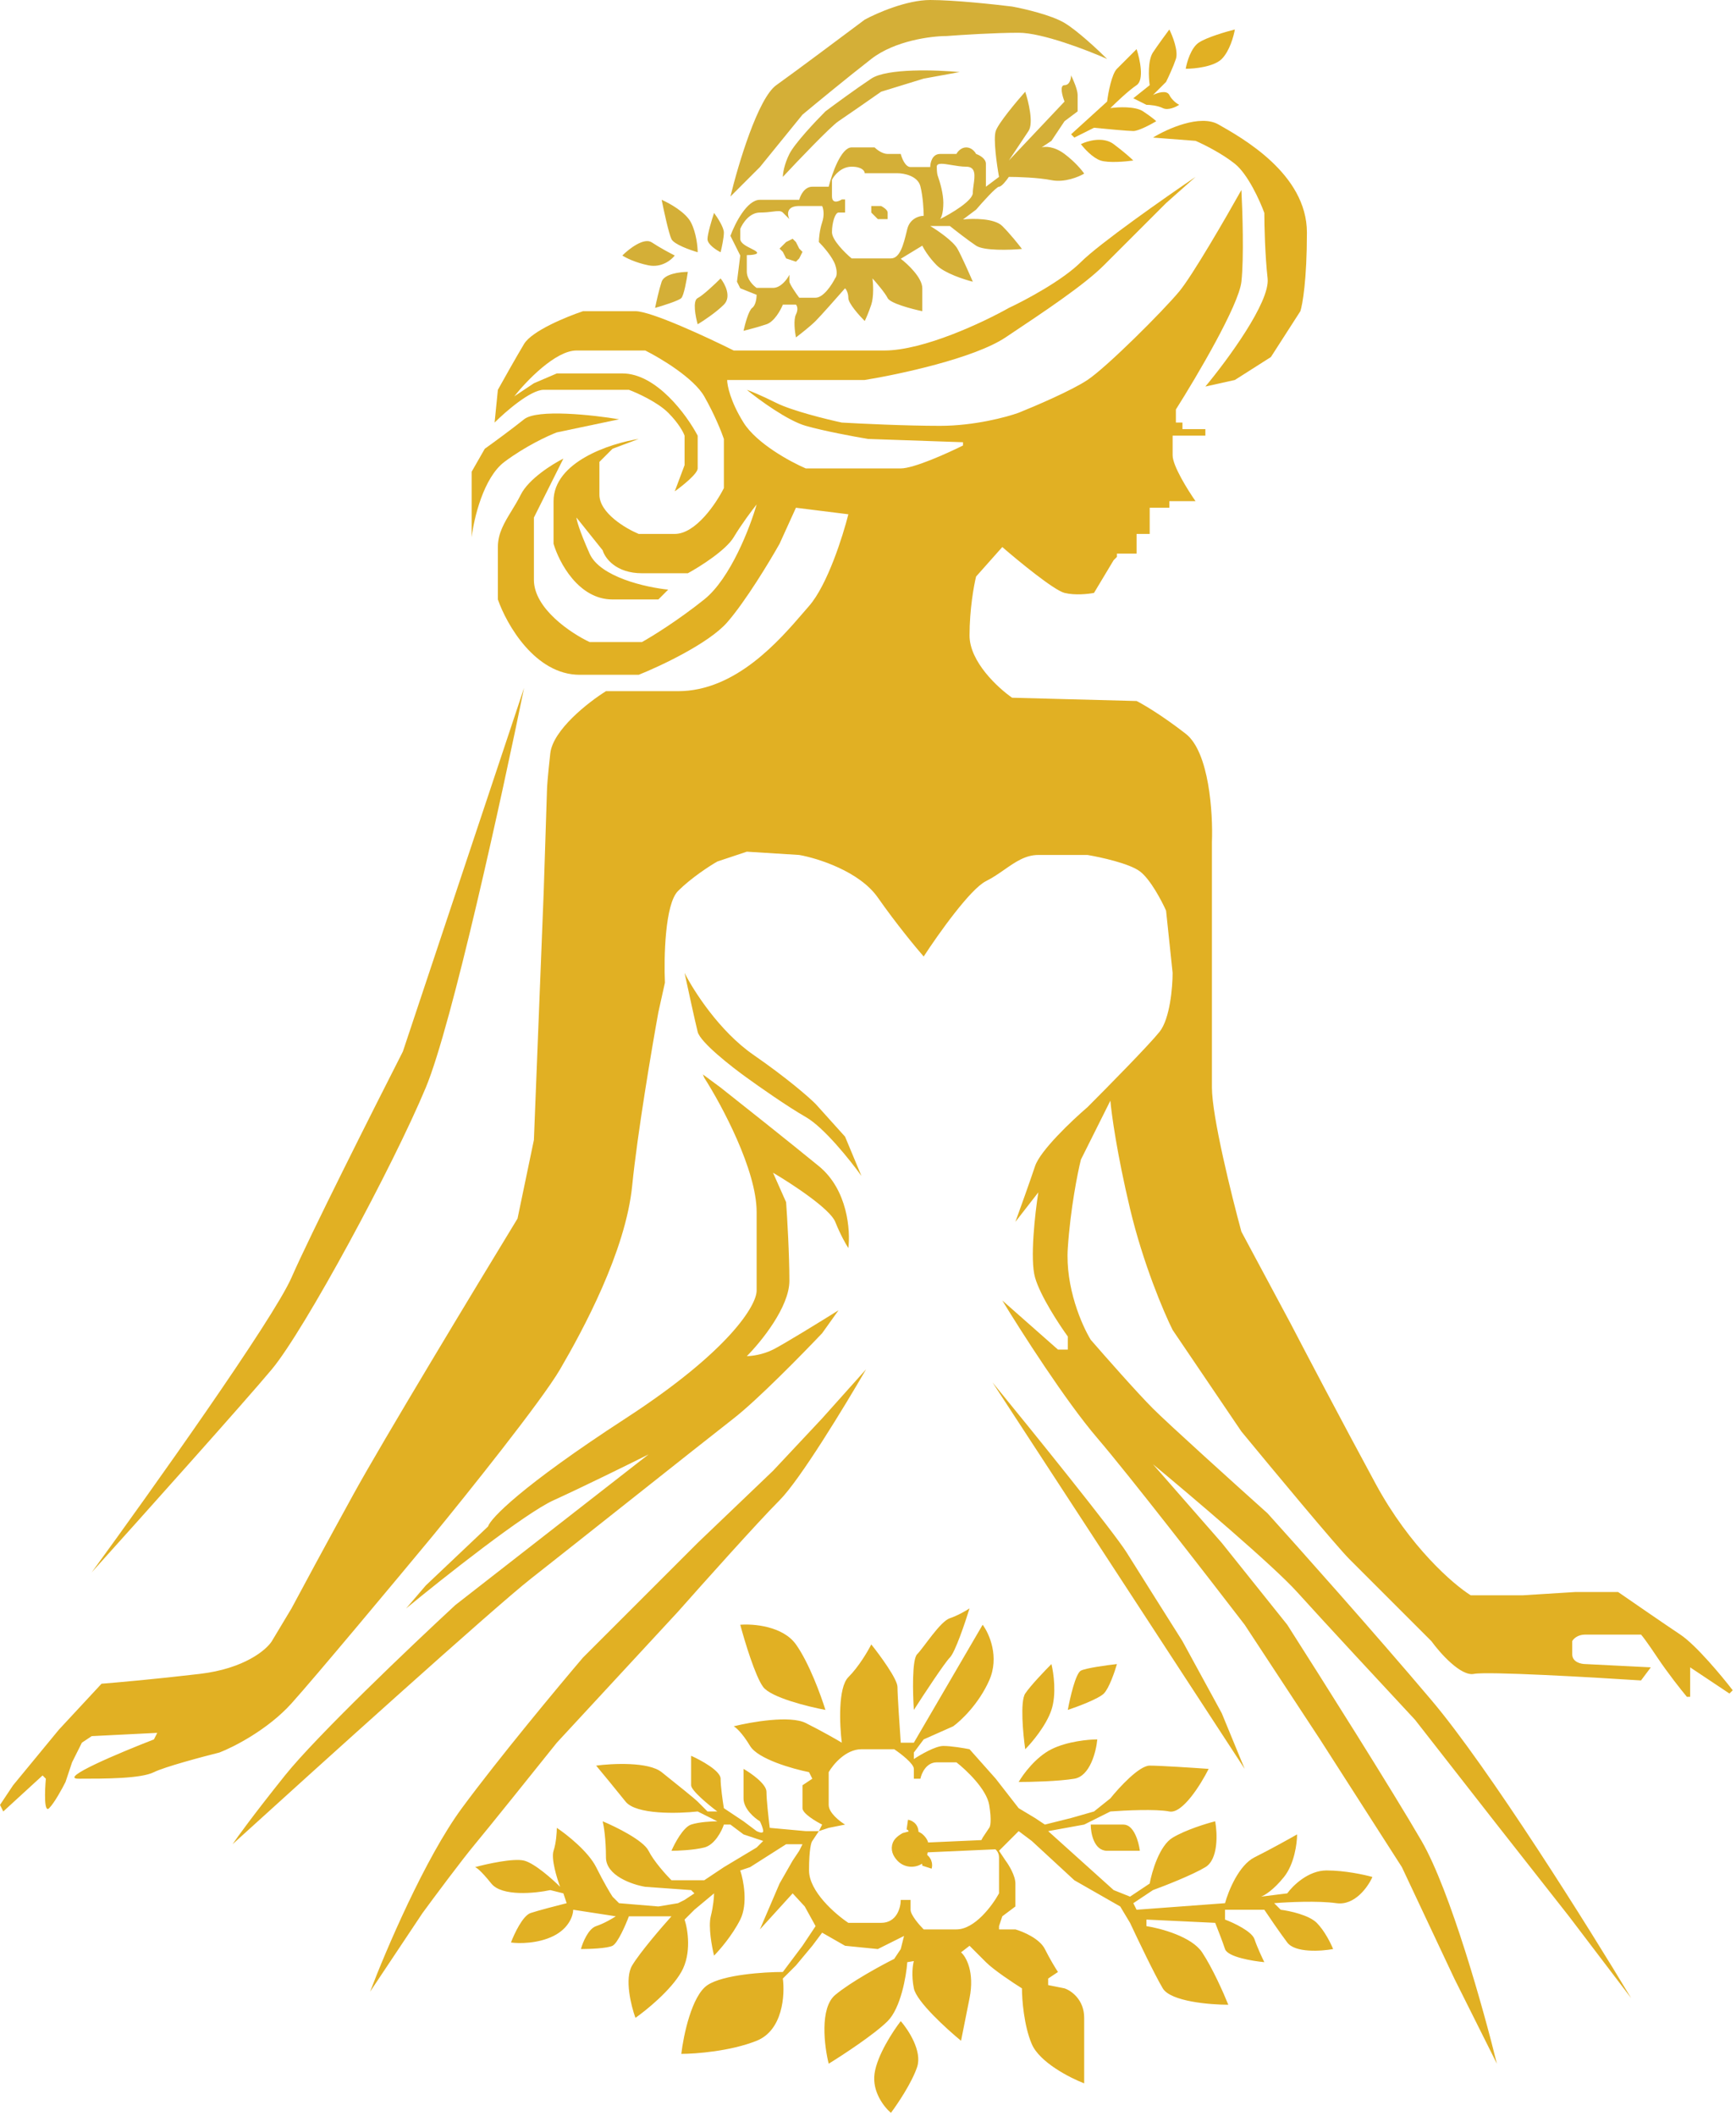 <svg xmlns="http://www.w3.org/2000/svg" width="265" height="323" viewBox="0 0 265 323" fill="none"><path d="M77 70.5C73.8 72.9 72.333 79.166 72 82V72L74 68.5C75.167 67.667 78 65.6 80 64C82 62.4 90.5 63.333 94.5 64L85 66C83.667 66.5 80.2 68.1 77 70.5Z" fill="#E1B023"></path><path d="M65 166C69 156.4 76.667 121.333 80 105L61.5 160.5C57 169.333 47.3 188.6 44.5 195C41.7 201.4 23 227.667 14 240C21.5 231.667 37.5 213.8 41.5 209C46.5 203 60 178 65 166Z" fill="#E1B023"></path><path d="M186 19C183.2 17.399 178.167 19.666 176 21L182.5 21.5C183.667 22 186.5 23.4 188.5 25C190.5 26.6 192.333 30.667 193 32.5C193 34.333 193.1 38.9 193.5 42.5C193.9 46.1 187.333 55 184 59L188.5 58L194 54.5L198.5 47.5C198.833 46.5 199.5 42.7 199.5 35.5C199.5 26.5 189.5 21 186 19Z" fill="#E1B023"></path><path d="M121.5 251C119.5 248.2 115 247.833 113 248C113.667 250.5 115.3 255.9 116.5 257.5C117.7 259.1 123.333 260.5 126 261C125.333 258.833 123.5 253.8 121.5 251Z" fill="#E1B023"></path><path d="M145 253C145.8 252.2 147.333 247.667 148 245.5C147.5 245.833 146.2 246.6 145 247C143.5 247.5 141 251.5 140 252.5C139.2 253.3 139.333 258.5 139.5 261C141 258.667 144.2 253.8 145 253Z" fill="#E1B023"></path><path d="M160.5 261C161.3 258.6 160.833 255.333 160.5 254C159.5 255 157.3 257.3 156.5 258.5C155.7 259.7 156.167 264.667 156.5 267C157.5 266 159.7 263.4 160.5 261Z" fill="#E1B023"></path><path d="M165 255C164.2 255.4 163.333 259.167 163 261C164.5 260.5 167.7 259.3 168.5 258.5C169.3 257.7 170.167 255.167 170.5 254C169 254.167 165.8 254.6 165 255Z" fill="#E1B023"></path><path d="M160.5 267C158.1 268.2 156.167 270.833 155.5 272C157.333 272 161.6 271.9 164 271.5C166.4 271.1 167.333 267.333 167.5 265.5C166.167 265.5 162.9 265.8 160.5 267Z" fill="#E1B023"></path><path d="M169 282.5C167 282.5 166.5 279.833 166.5 278.5H171.5C173.1 278.5 173.833 281.167 174 282.5H169Z" fill="#E1B023"></path><path d="M140 315.5C140.8 313.1 138.667 309.833 137.5 308.5C136.333 310 133.9 313.7 133.5 316.5C133.1 319.3 135 321.667 136 322.5C137 321.167 139.2 317.9 140 315.5Z" fill="#E1B023"></path><path fill-rule="evenodd" clip-rule="evenodd" d="M250.5 256.5C242.833 256 227 255.1 225 255.5C223 255.9 219.833 252.333 218.5 250.5L206 238C204 236 194.167 224.167 189.5 218.5L179 203C177.667 200.333 174.5 192.9 172.5 184.5C170.5 176.1 169.667 170 169.5 168L165 177C164.5 179 163.4 184.5 163 190.5C162.6 196.5 165.167 202.333 166.5 204.5C168.667 207 173.6 212.6 176 215C178.4 217.4 188.667 226.667 193.5 231C198.167 236.167 209.7 249.1 218.5 259.5C227.3 269.9 242.5 294.167 249 305L239.5 292.5L228.5 278.5L216 262.5C211.5 257.667 201.6 247 198 243C194.4 239 181.833 228.333 176 223.5L186.5 235.5L196.5 248C201.5 255.833 212.6 273.4 217 281C221.4 288.6 226.5 306.833 228.5 315L222 302L214 285L201.5 265.5L190 248C184.5 240.833 172.3 225.1 167.5 219.5C162.7 213.9 155.833 203.167 153 198.5L161.5 206H163V204C161.667 202.167 158.8 197.8 158 195C157.2 192.2 158 185.167 158.5 182L155 186.5C155.667 184.667 157.2 180.4 158 178C158.8 175.6 163.667 171 166 169C169 166 175.4 159.5 177 157.5C178.6 155.5 179 150.667 179 148.5L178 139C177.333 137.5 175.6 134.2 174 133C172.4 131.8 168 130.833 166 130.5H158.5C156.54 130.5 155.007 131.567 153.343 132.725C152.46 133.34 151.54 133.98 150.5 134.5C148.1 135.7 143.167 142.667 141 146C139.833 144.667 136.8 141 134 137C131.2 133 124.833 131 122 130.5L114 130L109.5 131.5C108.333 132.167 105.5 134 103.5 136C101.5 138 101.333 146.167 101.5 150L100.5 154.5C99.5 160 97.3 173 96.5 181C95.5 191 89 203 85.5 209C82.7 213.8 71.333 228 66 234.5C60.333 241.333 48.1 256 44.5 260C40.9 264 35.667 266.667 33.5 267.5C30.833 268.167 25.1 269.7 23.5 270.5C21.5 271.5 16 271.5 12 271.5C8.8 271.5 18.333 267.5 23.5 265.5L24 264.5L14 265L12.5 266L11 269L10 272C9.5 273 8.3 275.2 7.5 276C6.7 276.8 6.833 273.333 7 271.5L6.5 271L0.5 276.5L0 275.5L2 272.5L9 264L15.5 257C17.667 256.833 23.7 256.3 30.5 255.5C37.3 254.7 40.667 251.833 41.5 250.5L44.5 245.5C45.833 243 49.6 236 54 228C58.4 220 72.5 196.667 79 186L81.5 174L83 136L83.5 120.5C83.5 120.167 83.6 118.6 84 115C84.4 111.4 89.833 107.167 92.5 105.5H103.5C112.31 105.5 118.97 97.76 122.682 93.445L122.684 93.443C122.974 93.106 123.246 92.79 123.5 92.5C126.3 89.3 128.667 81.833 129.5 78.5L121.5 77.5L119 83C117.5 85.667 113.8 91.8 111 95C108.2 98.2 100.833 101.667 97.5 103H88.5C81.7 103 77.333 95.333 76 91.5V83.5C76 81.395 76.984 79.783 78.09 77.972C78.56 77.202 79.052 76.395 79.5 75.5C80.7 73.1 84.333 70.833 86 70L81.5 79V88.5C81.5 92.9 87.167 96.667 90 98H98C99.5 97.167 103.5 94.7 107.5 91.5C111.5 88.3 114.5 80.5 115.5 77C114.833 77.833 113.2 80 112 82C110.8 84 106.833 86.5 105 87.5H98C94 87.5 92.333 85.167 92 84L88 79C88 79.333 88.4 80.9 90 84.5C91.6 88.1 98.667 89.667 102 90L100.5 91.5H93.5C88.3 91.5 85.333 85.833 84.5 83V76.5C84.5 70.5 93.167 67.667 97.5 67L93.5 68.5L91.5 70.5V75.5C91.5 78.3 95.5 80.667 97.5 81.5H103C106.2 81.5 109.333 76.833 110.5 74.5V67C110.167 66 109.1 63.3 107.5 60.5C105.9 57.7 100.833 54.667 98.5 53.5H88C84.8 53.5 80.333 58.167 78.5 60.5L81.5 58.5L85 57H95C100.2 57 104.833 63.333 106.5 66.5V71.5C106.5 72.3 104.167 74.167 103 75L104.5 71V66.5C104.333 66 103.6 64.6 102 63C100.4 61.4 97.333 60 96 59.5H83C81 59.5 77.167 62.833 75.5 64.5L76 59.5C76.833 58 78.8 54.5 80 52.5C81.2 50.5 86.5 48.333 89 47.5H97C99.4 47.5 108 51.5 112 53.5H135C141 53.5 150.167 49.167 154 47C156.5 45.833 162.2 42.8 165 40C167.8 37.2 177.833 30.167 182.5 27L178 31L168.5 40.5C165.5 43.5 159.5 47.5 153.5 51.5C148.7 54.7 137.167 57.167 132 58H111C111 58.833 111.5 61.3 113.5 64.5C115.5 67.7 120.667 70.5 123 71.5H137.5C139.5 71.5 144.667 69.167 147 68V67.5L132.5 67C130.5 66.667 125.8 65.8 123 65C120.2 64.2 115.833 61 114 59.5C114.5 59.667 116.1 60.3 118.5 61.5C120.9 62.7 126.167 64 128.5 64.5C131.333 64.667 138.3 65 143.5 65C148.7 65 153.667 63.667 155.5 63C158 62 163.6 59.6 166 58C169 56 177.5 47.5 180 44.5C182 42.1 187.167 33.167 189.5 29C189.667 32.167 189.9 39.4 189.5 43C189.1 46.6 182.667 57.5 179.5 62.5V64.5H180.5V65.5H184V66.5H179V69.5C179 71.1 181.333 74.833 182.5 76.5H178.5V77.5H175.5V81.5H173.5V84.5H173H170.5V85L170 85.5L167 90.5C166.167 90.667 164.1 90.9 162.5 90.5C160.9 90.1 155.5 85.667 153 83.5L149 88C148.667 89.333 148 93 148 97C148 101 152.333 105 154.5 106.5L173.5 107C174.5 107.5 177.4 109.2 181 112C184.6 114.8 185.167 124.167 185 128.5V166C185 170.4 188 182.5 189.5 188L197 202C199.167 206.167 204.8 216.9 210 226.5C215.2 236.1 221.833 241.833 224.5 243.5H232.5L240.5 243H247C249.167 244.5 254.1 247.9 256.5 249.5C258.9 251.1 262.833 255.833 264.5 258L264 258.5L259.5 255.5L258 254.5V259H257.5C256.667 258 254.6 255.4 253 253C251.4 250.6 250.667 249.667 250.5 249.5H242C240.8 249.5 240.167 250.167 240 250.5V252.5C240 253.7 241.333 254 242 254L252 254.5L250.5 256.5ZM107.293 164L110 166C113.167 168.5 120.6 174.4 125 178C129.4 181.6 129.833 187.833 129.5 190.5C129.167 190 128.3 188.5 127.5 186.5C126.7 184.5 120.833 180.667 118 179L120 183.5C120.167 185.833 120.5 191.5 120.5 195.5C120.5 199.5 116.167 204.833 114 207C114.667 207 116.4 206.8 118 206C119.6 205.2 125.333 201.667 128 200L125.5 203.5C122.5 206.667 115.6 213.7 112 216.5C109.545 218.409 102.628 223.888 95.711 229.368L95.706 229.372C89.943 233.937 84.181 238.501 81 241C75.4 245.4 48.333 269.833 35.5 281.5C36.167 280.5 38.7 277 43.5 271C48.3 265 62.833 251.167 69.5 245L99 222C96 223.5 88.9 227 84.5 229C80.1 231 67.667 240.833 62 245.5L65 242L74.5 233C74.833 231.833 79.5 226.9 95.5 216.5C111.5 206.1 115.5 199.167 115.5 197V185C115.5 178.6 110.167 168.667 107.5 164.5L107.293 164ZM115 161C109.8 157.4 105.833 151.167 104.5 148.5C105 150.833 106.1 155.9 106.5 157.5C106.9 159.1 111.667 162.833 114 164.5C115.833 165.833 120.2 168.9 123 170.5C125.8 172.1 129.833 177.167 131.5 179.5L129 173.5L124.5 168.5C123.5 167.5 120.2 164.6 115 161ZM119 229C115.8 232.2 107.333 241.667 103.5 246L85 266C81.667 270.167 74.5 279.1 72.5 281.5C70.5 283.9 66.333 289.5 64.5 292L56.5 304C58.833 297.833 64.9 283.6 70.5 276C76.1 268.4 85.167 257.5 89 253L106.5 235.5L118 224.5L125.5 216.5L132.211 209C128.918 214.685 122.106 225.894 119 229ZM172 237C170 233.8 157.5 218.333 151.5 211L190 270L186.5 261.5L180.5 250.5C178.5 247.333 174 240.2 172 237ZM84 288.5C81.667 289 76.6 289.5 75 287.5C73.4 285.5 72.667 285 72.5 285C74.333 284.5 78.4 283.6 80 284C81.6 284.4 84.333 286.833 85.5 288C85 286.667 84.1 283.7 84.5 282.5C84.9 281.3 85 279.667 85 279C86.5 280 89.8 282.6 91 285C92.2 287.4 93.167 289 93.5 289.5L94.5 290.5L100.5 291L103.5 290.5L104.5 290L106 289L105.5 288.5L98.5 288C96.5 287.667 92.5 286.3 92.5 283.5C92.5 280.7 92.167 278.667 92 278C94 278.833 98.2 280.9 99 282.5C99.8 284.1 101.667 286.167 102.5 287H107.5L110.5 285L115.5 282L116.5 281L113.5 280L111.5 278.5H110.5C110.167 279.5 109.1 281.6 107.5 282C105.9 282.4 103.5 282.5 102.5 282.5C103 281.333 104.3 278.9 105.5 278.5C106.7 278.1 108.667 278 109.5 278L106.5 276.5C103.5 276.833 97.1 277 95.5 275C93.9 273 91.833 270.5 91 269.5C93.5 269.167 99 268.9 101 270.5C103.5 272.5 106 274.5 106.5 275L108 276.5H109.5C108.167 275.5 105.5 273.3 105.5 272.5V268C107 268.667 110 270.3 110 271.5C110 272.7 110.333 275 110.5 276L113.5 278L115.5 279.5C115.833 279.667 116.5 279.9 116.5 279.5C116.5 279.1 116.167 278.333 116 278C115.167 277.5 113.5 276.1 113.5 274.5V270C114.667 270.667 117 272.3 117 273.5C117 274.7 117.333 277.667 117.5 279L123 279.5H125L124 281C123.833 281.167 123.5 282.3 123.5 285.5C123.5 288.7 127.5 292.167 129.5 293.5H134.5C136.9 293.5 137.5 291.167 137.5 290H139V291.5C139 292.3 140.333 293.833 141 294.5H146C148.8 294.5 151.5 290.833 152.5 289V283.5C152.5 281.9 150.5 281.5 149.5 281.5L150 280.5L151 279C151.167 278.833 151.4 277.9 151 275.5C150.6 273.1 147.5 270.167 146 269H143C141.4 269 140.667 270.667 140.5 271.5H139.5V270C139.5 269.2 137.5 267.667 136.5 267H131.5C129.1 267 127.167 269.333 126.5 270.5V275.5C126.5 276.7 128.167 278 129 278.5L126.5 279L125 279.5L125.5 278.5C124.5 278 122.5 276.8 122.5 276V272.5L124 271.5L123.5 270.5C121 270 115.7 268.5 114.5 266.5C113.3 264.5 112.333 263.667 112 263.5C114.667 262.833 120.6 261.8 123 263C125.4 264.2 127.667 265.5 128.5 266C128.167 263.333 127.9 257.6 129.5 256C131.1 254.4 132.5 252 133 251C134.333 252.667 137 256.3 137 257.5C137 258.7 137.333 263.667 137.5 266H139.5L150 248C151 249.333 152.6 252.9 151 256.5C149.4 260.1 146.667 262.667 145.5 263.5L141 265.5L139.5 267.5V268.5C140.5 267.833 142.8 266.5 144 266.5C145.2 266.5 147.167 266.833 148 267L152 271.5L155.5 276L158 277.5L159.5 278.5L163.5 277.5L167 276.5L169.5 274.5C170.833 272.833 173.9 269.5 175.5 269.5C177.1 269.5 182.167 269.833 184.5 270C183.333 272.333 180.5 276.9 178.5 276.5C176.5 276.1 171.667 276.333 169.5 276.5L165.5 278.5L160 279.5L170 288.5L172.5 289.5L175.5 287.5C175.833 285.667 177 281.7 179 280.5C181 279.3 184.167 278.333 185.5 278C185.833 279.833 186 283.8 184 285C182 286.2 177.833 287.833 176 288.5L173 290.5L173.5 291.5L187 290.5C187.5 288.667 189.1 284.7 191.5 283.5C193.9 282.3 196.833 280.667 198 280C198 281.333 197.6 284.5 196 286.5C194.4 288.5 193 289.333 192.5 289.5L196.5 289C197.333 287.833 199.7 285.5 202.5 285.5C205.3 285.5 208.333 286.167 209.5 286.5C208.833 288 206.8 290.9 204 290.5C201.2 290.1 196.5 290.333 194.5 290.5L195.5 291.5C196.833 291.667 199.8 292.3 201 293.5C202.2 294.7 203.167 296.667 203.5 297.5C201.667 297.833 197.7 298.1 196.5 296.5C195.3 294.9 193.667 292.5 193 291.5H187V293C188.333 293.5 191.1 294.8 191.5 296C191.9 297.2 192.667 298.833 193 299.5C191.167 299.333 187.4 298.7 187 297.5C186.6 296.3 185.833 294.333 185.5 293.5L175 293V294C177.167 294.333 181.9 295.6 183.5 298C185.1 300.4 186.833 304.333 187.5 306C184.667 306 178.7 305.5 177.5 303.5C176.3 301.5 173.667 296 172.5 293.5L171 291L164 287L157.5 281L155.5 279.5L153.5 281.5L152.5 282.5L153.5 284C154 284.667 155 286.3 155 287.5V291L153 292.5L152.5 294V294.5H155C156.167 294.833 158.7 295.9 159.5 297.5C160.3 299.1 161.167 300.5 161.5 301L160 302V303L162.5 303.5C163.5 303.833 165.5 305.2 165.5 308V318C163.333 317.167 158.7 314.8 157.5 312C156.3 309.2 156 305.167 156 303.5C154.667 302.667 151.7 300.7 150.5 299.5L148 297L146.703 298C147.469 298.667 148.8 301 148 305C147.2 309 146.802 311 146.703 311.5C144.469 309.667 139.9 305.5 139.5 303.5C139.1 301.5 139.333 299.891 139.5 299.336L138.5 299.5C138.333 301.667 137.5 306.5 135.5 308.5C133.5 310.5 128.667 313.667 126.5 315C125.833 312.333 125.1 306.5 127.5 304.5C129.9 302.5 134.5 300 136.5 299L137.5 297.5L138 295.5L134 297.5L129 297L125.5 295L124 297L121.5 300L119.5 302C119.833 304.5 119.5 309.9 115.5 311.5C111.5 313.1 106.167 313.5 104 313.5C104.333 310.667 105.6 304.6 108 303C110.4 301.4 116.667 301 119.5 301L122.5 297L124.5 294L122.844 291L121 289L116 294.5L119 287.5L121 284L122 282.5L122.5 281.5H120L114.5 285L113 285.5C113.5 287 114.2 290.6 113 293C111.8 295.4 109.833 297.667 109 298.5C108.667 297.167 108.1 294.1 108.5 292.5C108.9 290.9 109 289.5 109 289L106 291.5L104.5 293C105 294.5 105.6 298.2 104 301C102.4 303.8 98.667 306.833 97 308C96.333 306.167 95.3 302 96.5 300C97.7 298 101 294.167 102.5 292.5H96C95.5 293.833 94.3 296.6 93.5 297C92.7 297.4 89.951 297.5 88.677 297.5C88.951 296.5 89.8 294.4 91 294C92.2 293.6 93.5 292.833 94 292.5L87.5 291.5C87.5 292.333 86.9 294.3 84.5 295.5C82.1 296.7 79.167 296.667 78 296.5C78.5 295.167 79.8 292.4 81 292C82.2 291.6 85.167 290.833 86.5 290.5L86 289L84 288.5Z" fill="#E1B023"></path><path d="M140.751 283.5C139.894 284.417 138.394 284.417 137.537 283.5C136.985 282.91 136.7 282.251 137.001 281.5C137.214 280.969 138.072 280.5 138.072 280.5L139.412 280.141C140.022 280.259 140.389 280.495 140.751 281C141.319 281.795 140.751 282.524 140.751 283.5Z" fill="#E1B023"></path><path d="M140.751 283.5C139.894 284.417 138.394 284.417 137.537 283.5C136.985 282.91 136.7 282.251 137.001 281.5C137.214 280.969 138.072 280.5 138.072 280.5C138.072 280.5 138.889 280.282 139.412 280.141M140.751 283.5C140.751 282.524 141.319 281.795 140.751 281C140.389 280.495 140.022 280.259 139.412 280.141M140.751 283.5C141.797 284.086 141.5 285 141.5 285M141.287 282C145.666 281.805 152.501 281.5 152.501 281.5M139.412 280.141C139.726 278.677 138.5 278.5 138.5 278.5" stroke="#E1B023" stroke-width="1.5"></path><path d="M170 22C168.4 20.8 166 21.5 165 22C165.5 22.667 166.8 24.1 168 24.5C169.2 24.9 171.833 24.667 173 24.5C172.667 24.167 171.6 23.201 170 22Z" fill="#E1B023"></path><path d="M169 15.5L163.5 20.5L164 21L167 19.5C168.667 19.667 172.2 20 173 20C173.8 20 175.667 19 176.5 18.5C176.333 18.333 175.7 17.8 174.5 17C173.3 16.2 170.667 16.333 169.5 16.5C170.333 15.667 172.3 13.8 173.5 13C174.7 12.2 174 9 173.5 7.5L170.5 10.5C169.7 11.3 169.167 14.167 169 15.5Z" fill="#E1B023"></path><path d="M175.5 13L173 15L175 16C175.5 16 176.7 16.1 177.5 16.5C178.3 16.9 179.5 16.333 180 16C179.667 15.833 178.9 15.3 178.5 14.5C178.1 13.7 176.667 14.167 176 14.5L178 12.5C178.333 11.833 179.1 10.2 179.5 9C179.9 7.8 179 5.5 178.5 4.5C178 5.167 176.8 6.8 176 8C175.2 9.2 175.333 11.833 175.5 13Z" fill="#E1B023"></path><path d="M183 6.5C181.8 7.3 181.167 9.5 181 10.5C182.333 10.5 185.3 10.2 186.5 9C187.7 7.8 188.333 5.5 188.5 4.5C187.167 4.833 184.2 5.7 183 6.5Z" fill="#E1B023"></path><path fill-rule="evenodd" clip-rule="evenodd" d="M118.5 13C115.7 15 112.667 25.167 111.5 30L116 25.5L122.5 17.5C124.5 15.833 129.4 11.8 133 9C136.6 6.2 142.167 5.5 144.5 5.5C146.667 5.333 151.9 5 155.5 5C159.1 5 166 7.667 169 9C167.667 7.667 164.5 4.7 162.5 3.5C160.5 2.3 156.333 1.333 154.5 1C151.833 0.667 145.6 0 142 0C138.4 0 133.833 2 132 3C128.667 5.5 121.3 11 118.5 13ZM119.5 27C121.833 24.5 126.8 19.3 128 18.5C129.2 17.7 132.833 15.167 134.5 14L141 12L146.5 11C143 10.667 135.4 10.4 133 12C130.6 13.6 127.333 16 126 17C124.5 18.5 121.3 21.9 120.5 23.5C119.7 25.1 119.5 26.5 119.5 27ZM113 39L111.5 36C112.167 34.167 114 30.5 116 30.5H122C122.167 29.833 122.8 28.5 124 28.5H126.5C127 26.5 128.4 22.5 130 22.5H133.5C133.833 22.833 134.7 23.5 135.5 23.5H137.5C137.667 24.167 138.2 25.5 139 25.5H142C142 24.833 142.3 23.5 143.5 23.5H146C146.167 23.167 146.7 22.5 147.5 22.5C148.3 22.5 148.833 23.167 149 23.5C149.5 23.667 150.5 24.2 150.5 25V28.5L152.5 27C152.167 25.167 151.6 21.2 152 20C152.4 18.8 155.167 15.5 156.5 14C157 15.5 157.8 18.8 157 20L154 24.5L162.5 15.5C162.167 14.667 161.7 13 162.5 13C163.3 13 163.5 12 163.5 11.5C163.833 12.167 164.5 13.7 164.5 14.5V17L162.5 18.5L160.5 21.5L159 22.5C159.5 22.333 160.9 22.3 162.5 23.5C164.1 24.7 165.167 26 165.5 26.5C164.667 27 162.5 27.9 160.5 27.5C158.5 27.1 155.333 27 154 27C153.667 27.5 152.9 28.5 152.5 28.5C152.1 28.5 150 30.833 149 32L147 33.5C148.5 33.333 151.8 33.3 153 34.5C154.2 35.7 155.5 37.333 156 38C154.167 38.167 150.2 38.3 149 37.5C147.8 36.7 145.833 35.167 145 34.5H142C143.116 35.167 145.514 36.8 146.174 38C146.835 39.2 148 41.833 148.5 43C147.167 42.667 144.2 41.7 143 40.5C141.8 39.3 141.025 38 140.788 37.5L137.5 39.5C138.596 40.333 140.788 42.4 140.788 44V47.5C139.192 47.167 135.9 46.3 135.5 45.5C135.1 44.7 133.794 43.167 133.19 42.5C133.294 43.333 133.4 45.3 133 46.5C132.6 47.7 132.167 48.667 132 49C131.167 48.167 129.5 46.3 129.5 45.5C129.5 44.7 129.167 44.167 129 44C127.833 45.333 125.3 48.2 124.5 49C123.7 49.8 122.167 51 121.5 51.5C121.333 50.667 121.1 48.8 121.5 48C121.9 47.2 121.667 46.667 121.5 46.5H119.5C119.167 47.333 118.2 49.1 117 49.5C115.8 49.9 114.167 50.333 113.5 50.5C113.714 49.5 114.277 47.4 114.82 47C115.364 46.6 115.5 45.5 115.5 45L113 44L112.5 43L113 39ZM110.5 46.5C111.7 45.3 110.667 43.333 110 42.5C109.167 43.333 107.3 45.1 106.5 45.5C105.7 45.9 106.167 48.333 106.5 49.5C107.333 49 109.3 47.7 110.5 46.5ZM105 41.5C103.833 41.5 101.4 41.8 101 43C100.6 44.2 100.167 46.167 100 47C101.167 46.667 103.6 45.9 104 45.5C104.4 45.1 104.833 42.667 105 41.5ZM99.5 37C98.3 36.2 96 38 95 39C95.5 39.333 97 40.1 99 40.5C101 40.9 102.5 39.667 103 39C102.333 38.667 100.7 37.8 99.5 37ZM101 30.5C102.167 31 104.7 32.4 105.5 34C106.3 35.6 106.5 37.667 106.5 38.5C105.333 38.167 102.9 37.3 102.5 36.5C102.1 35.7 101.333 32.167 101 30.5ZM110.5 35.5C110.5 34.7 109.5 33.167 109 32.5C108.667 33.5 108 35.7 108 36.5C108 37.3 109.333 38.167 110 38.5C110.167 37.833 110.5 36.3 110.5 35.5ZM143.5 33.444C143.667 33.278 144 32.544 144 30.944C144 29.536 143.483 27.766 143.132 26.794L143.128 26.783C143.083 26.653 143 26.222 143 25.444C143 24.811 144.002 24.98 145.244 25.189L145.244 25.189C145.965 25.31 146.766 25.444 147.5 25.444C149.01 25.444 148.81 26.869 148.621 28.213C148.56 28.649 148.5 29.077 148.5 29.444C148.5 30.644 145.167 32.611 143.5 33.444ZM128.5 30.444C128 30.778 127 31.144 127 29.944V27.444C127.333 26.778 128.4 25.444 130 25.444C131.6 25.444 132 26.111 132 26.444H134H137C138 26.444 140.1 26.844 140.5 28.444C140.9 30.044 141 32.111 141 32.944C140.333 32.944 138.9 33.344 138.5 34.944C138.465 35.085 138.43 35.228 138.394 35.373L138.394 35.374L138.394 35.374L138.394 35.374C137.924 37.285 137.394 39.444 136 39.444H130C129 38.611 127 36.644 127 35.444C127 33.944 127.5 32.444 128 32.444H129V30.444H128.5ZM113 34.944C113.333 34.111 114.4 32.444 116 32.444C116.8 32.444 117.44 32.364 117.952 32.3H117.952C118.72 32.204 119.2 32.144 119.5 32.444C119.9 32.844 120.333 33.278 120.5 33.444C120.167 32.778 120 31.444 122 31.444H125.5C125.667 31.778 125.9 32.744 125.5 33.944C125.1 35.144 125 36.444 125 36.944C125.667 37.611 127.1 39.244 127.5 40.444C127.9 41.644 127.667 42.278 127.5 42.444C127 43.444 125.7 45.444 124.5 45.444H122C121.5 44.778 120.5 43.344 120.5 42.944V41.944C120.167 42.611 119.2 43.944 118 43.944H115.5C115 43.611 114 42.644 114 41.444V38.944C114.667 38.944 115.9 38.844 115.5 38.444C115.333 38.278 115 38.111 114.63 37.926C113.889 37.556 113 37.111 113 36.444V34.944ZM133 31.444H134.5C134.833 31.611 135.5 32.044 135.5 32.444V33.444H134L133 32.444V31.444ZM121 36.444L121.5 36.944L122 37.944L122.5 38.444L122 39.444L121.5 39.944L120 39.444L119.5 38.444L119 37.944L120 36.944L121 36.444Z" fill="#D4AF37"></path></svg>